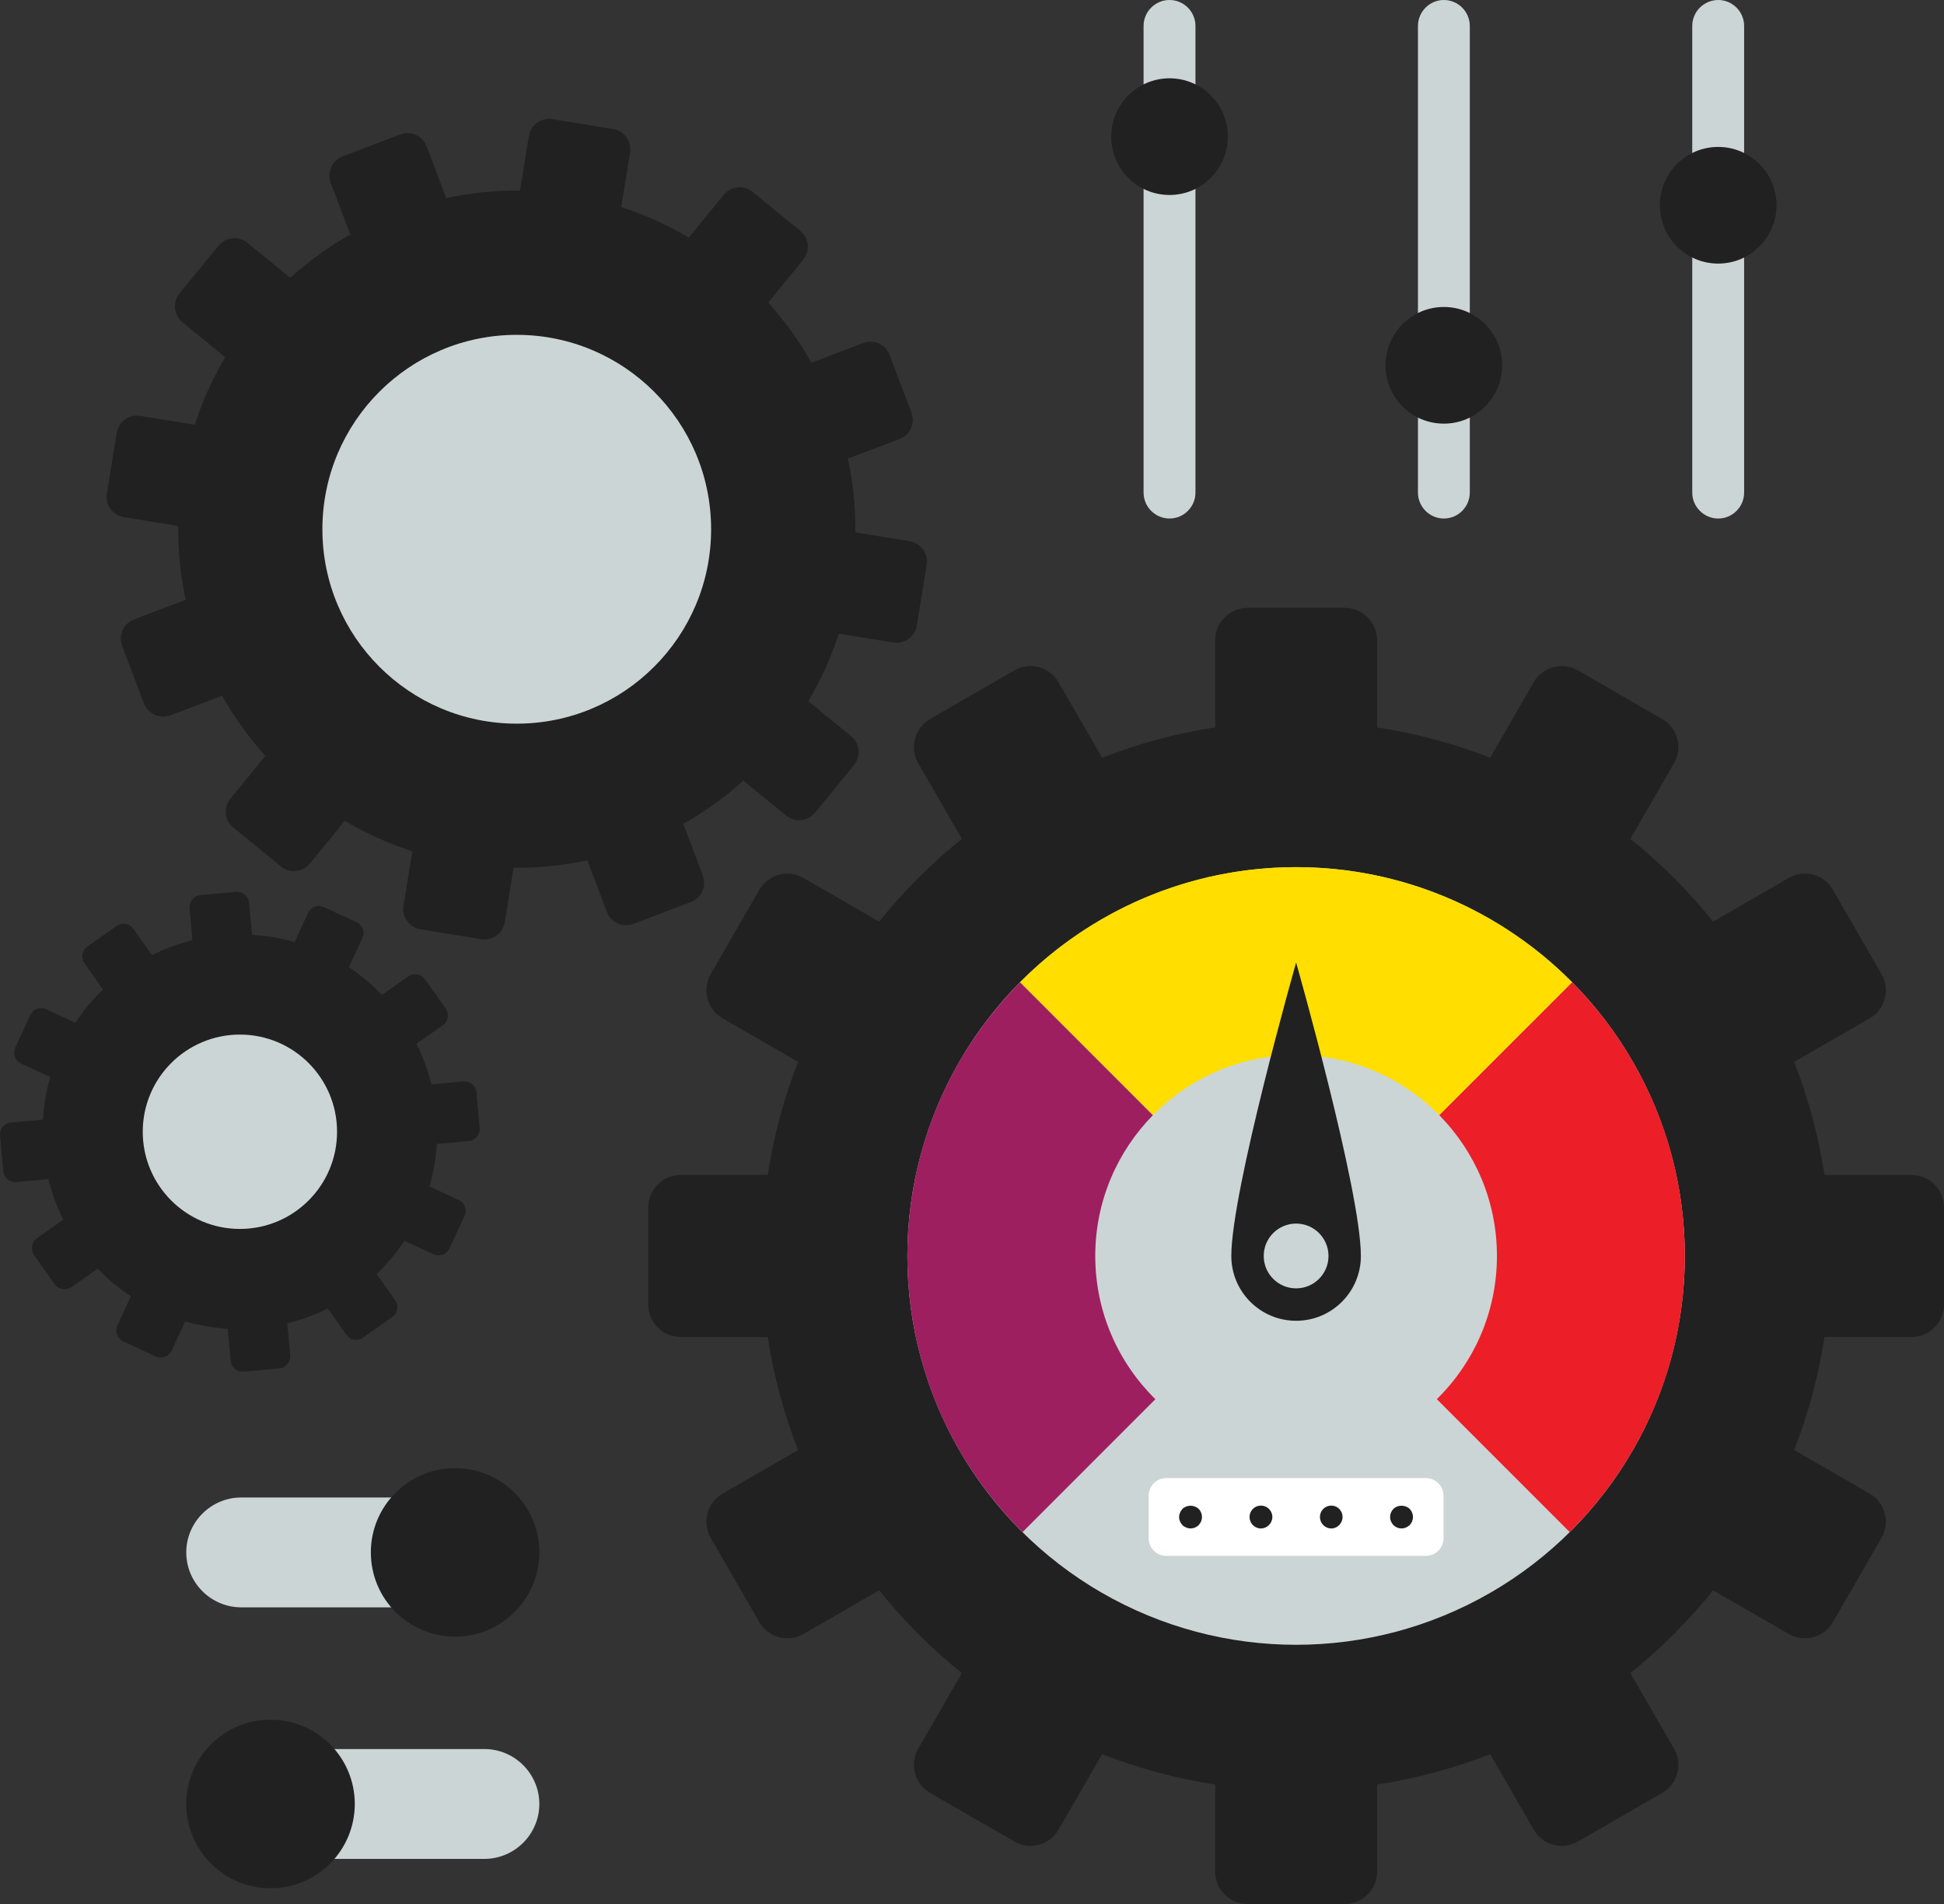 <?xml version="1.0" encoding="utf-8"?>
<!-- Generator: Adobe Illustrator 16.0.0, SVG Export Plug-In . SVG Version: 6.00 Build 0)  -->
<!DOCTYPE svg PUBLIC "-//W3C//DTD SVG 1.1//EN" "http://www.w3.org/Graphics/SVG/1.1/DTD/svg11.dtd">
<svg version="1.1" id="layer_1" xmlns="http://www.w3.org/2000/svg" xmlns:xlink="http://www.w3.org/1999/xlink" x="0px" y="0px"
	 width="81.698px" height="80px" viewBox="0 0 81.698 80" enable-background="new 0 0 81.698 80" xml:space="preserve">
<rect x="0" y="0" width="81.698" height="80" fill="#333333" stroke="none"/>
<g>
	<path fill="#212121" d="M80.337,49.368h-3.66c-0.252-1.65-0.688-3.239-1.277-4.751l3.174-1.832c0.65-0.376,0.873-1.208,0.498-1.86
		l-2.043-3.537c-0.377-0.651-1.207-0.875-1.857-0.498l-3.178,1.833c-1.027-1.282-2.195-2.448-3.477-3.477l1.834-3.176
		c0.377-0.651,0.152-1.484-0.498-1.86l-3.537-2.042c-0.65-0.376-1.484-0.153-1.859,0.498l-1.832,3.173
		c-1.514-0.59-3.102-1.025-4.752-1.276v-3.661c0-0.751-0.609-1.361-1.361-1.361h-4.083c-0.752,0-1.361,0.61-1.361,1.361v3.661
		c-1.651,0.25-3.238,0.686-4.75,1.276l-1.832-3.173c-0.377-0.651-1.209-0.875-1.86-0.498l-3.537,2.042
		c-0.651,0.376-0.874,1.209-0.499,1.86l1.834,3.176c-1.282,1.029-2.447,2.194-3.477,3.477l-3.176-1.833
		c-0.651-0.376-1.483-0.153-1.86,0.498l-2.042,3.537c-0.375,0.652-0.152,1.483,0.498,1.86l3.173,1.832
		c-0.589,1.512-1.025,3.101-1.276,4.751h-3.66c-0.75,0-1.361,0.61-1.361,1.361v4.084c0,0.752,0.611,1.361,1.361,1.361h3.66
		c0.251,1.65,0.688,3.239,1.276,4.75l-3.173,1.833c-0.65,0.375-0.873,1.208-0.498,1.86l2.042,3.537
		c0.377,0.65,1.209,0.874,1.86,0.498l3.176-1.833c1.029,1.281,2.194,2.447,3.477,3.477l-1.834,3.176
		c-0.375,0.651-0.152,1.483,0.499,1.859l3.537,2.042c0.651,0.376,1.483,0.153,1.86-0.498l1.832-3.173
		c1.512,0.589,3.099,1.025,4.75,1.277v3.66c0,0.752,0.609,1.361,1.361,1.361h4.083c0.752,0,1.361-0.609,1.361-1.361v-3.66
		c1.65-0.251,3.238-0.688,4.752-1.277l1.832,3.173c0.375,0.651,1.209,0.875,1.859,0.498l3.537-2.042
		c0.65-0.376,0.875-1.208,0.498-1.859l-1.834-3.176c1.281-1.029,2.449-2.195,3.477-3.477l3.178,1.833
		c0.65,0.376,1.48,0.152,1.857-0.498l2.043-3.537c0.375-0.651,0.152-1.484-0.498-1.86l-3.174-1.833c0.59-1.512,1.025-3.1,1.277-4.75
		h3.66c0.752,0,1.361-0.609,1.361-1.361v-4.084C81.698,49.978,81.089,49.368,80.337,49.368z"/>
	<circle fill="#CCD5D5" cx="54.469" cy="52.771" r="16.337"/>
	<path fill="#FFDE00" d="M54.47,44.331c2.355,0,4.486,0.969,6.017,2.526l5.584-5.583c-2.961-2.987-7.064-4.84-11.601-4.84
		c-4.539,0-8.643,1.853-11.603,4.84l5.583,5.583C49.982,45.3,52.113,44.331,54.47,44.331z"/>
	<path fill="#EC1E28" d="M70.806,52.771c0-4.485-1.809-8.545-4.734-11.498l-5.584,5.583c1.496,1.524,2.422,3.61,2.422,5.914
		c0,2.357-0.969,4.487-2.527,6.018l5.584,5.584C68.954,61.413,70.806,57.31,70.806,52.771z"/>
	<path fill="#9D1F60" d="M46.029,52.771c0-2.304,0.926-4.39,2.422-5.914l-5.583-5.583c-2.927,2.952-4.735,7.012-4.735,11.498
		c0,4.538,1.852,8.642,4.84,11.602l5.584-5.584C46.999,57.258,46.029,55.129,46.029,52.771z"/>
	<path fill="#212121" d="M57.192,52.771c0,1.504-1.219,2.723-2.722,2.723c-1.504,0-2.723-1.219-2.723-2.723
		c0-2.747,2.723-12.33,2.723-12.33S57.192,50.024,57.192,52.771z"/>
	<circle fill="#CCD5D5" cx="54.47" cy="52.771" r="1.361"/>
	<path fill="#FFFFFF" d="M59.925,65.372H49.013c-0.408,0-0.74-0.333-0.74-0.741v-1.786c0-0.409,0.332-0.741,0.74-0.741h10.912
		c0.408,0,0.74,0.332,0.74,0.741v1.786C60.665,65.04,60.333,65.372,59.925,65.372z"/>
	<path fill="#212121" d="M38.235,22.742l-2.289-0.373c0.013-1.057-0.099-2.094-0.313-3.1l2.169-0.822
		c0.445-0.169,0.671-0.667,0.501-1.112l-0.916-2.419c-0.168-0.445-0.667-0.669-1.112-0.5l-2.172,0.823
		c-0.513-0.906-1.122-1.753-1.819-2.527l1.469-1.799c0.303-0.369,0.248-0.912-0.121-1.213l-2.002-1.637
		c-0.369-0.301-0.913-0.247-1.214,0.122l-1.468,1.796c-0.885-0.521-1.834-0.957-2.841-1.281l0.372-2.288
		c0.078-0.47-0.24-0.913-0.711-0.989l-2.553-0.416c-0.471-0.077-0.914,0.242-0.99,0.713l-0.373,2.287
		c-1.057-0.011-2.094,0.1-3.1,0.314l-0.821-2.17c-0.169-0.445-0.667-0.669-1.112-0.5L14.4,6.569
		c-0.445,0.169-0.67,0.666-0.501,1.111l0.823,2.172c-0.906,0.512-1.754,1.123-2.527,1.819l-1.799-1.47
		c-0.368-0.301-0.912-0.247-1.213,0.122l-1.637,2.003c-0.302,0.369-0.247,0.911,0.122,1.213l1.797,1.468
		c-0.522,0.885-0.956,1.834-1.281,2.84l-2.288-0.373c-0.47-0.077-0.913,0.242-0.99,0.712l-0.416,2.553
		c-0.077,0.47,0.241,0.913,0.712,0.99l2.288,0.372c-0.011,1.058,0.1,2.095,0.314,3.1l-2.17,0.822
		c-0.444,0.168-0.669,0.667-0.501,1.112l0.916,2.418c0.17,0.445,0.667,0.669,1.112,0.501l2.173-0.823
		c0.512,0.906,1.121,1.753,1.818,2.527l-1.47,1.798c-0.3,0.369-0.246,0.912,0.123,1.213l2.003,1.637
		c0.369,0.301,0.912,0.246,1.214-0.122l1.468-1.797c0.885,0.522,1.833,0.957,2.838,1.281l-0.371,2.288
		c-0.078,0.47,0.242,0.913,0.713,0.99l2.553,0.416c0.469,0.077,0.912-0.242,0.988-0.712l0.373-2.288
		c1.057,0.011,2.095-0.1,3.1-0.314l0.822,2.169c0.168,0.445,0.666,0.669,1.111,0.5l2.419-0.916c0.445-0.169,0.67-0.667,0.501-1.112
		l-0.823-2.172c0.907-0.513,1.755-1.122,2.526-1.818l1.799,1.469c0.369,0.301,0.912,0.247,1.214-0.122l1.638-2.003
		c0.301-0.369,0.246-0.912-0.123-1.213l-1.797-1.468c0.523-0.885,0.957-1.833,1.281-2.839l2.287,0.372
		c0.471,0.077,0.914-0.242,0.99-0.712l0.416-2.554C39.023,23.262,38.705,22.819,38.235,22.742z"/>
	<circle fill="#CCD5D5" cx="21.717" cy="22.237" r="8.168"/>
	<path fill="#212121" d="M20.023,45.893c-0.023-0.276-0.27-0.48-0.545-0.455l-1.349,0.123c-0.146-0.589-0.356-1.16-0.626-1.704
		l1.106-0.78c0.227-0.16,0.281-0.473,0.121-0.7l-0.87-1.232c-0.158-0.227-0.473-0.282-0.699-0.122l-1.105,0.78
		c-0.415-0.432-0.88-0.824-1.395-1.164l0.568-1.227c0.115-0.252,0.006-0.551-0.246-0.667l-1.369-0.632
		c-0.252-0.117-0.549-0.007-0.666,0.245l-0.568,1.226c-0.591-0.171-1.191-0.271-1.789-0.308l-0.123-1.347
		c-0.023-0.277-0.27-0.481-0.545-0.456l-1.502,0.137c-0.276,0.025-0.48,0.27-0.455,0.546l0.121,1.348
		C7.5,39.649,6.928,39.859,6.385,40.13l-0.78-1.106c-0.16-0.227-0.474-0.281-0.7-0.122l-1.233,0.87
		c-0.226,0.16-0.281,0.473-0.122,0.7l0.78,1.105c-0.432,0.415-0.824,0.88-1.163,1.394L1.94,42.404
		c-0.252-0.117-0.55-0.007-0.667,0.245l-0.632,1.368c-0.116,0.252-0.007,0.551,0.245,0.667l1.227,0.567
		c-0.172,0.592-0.272,1.192-0.308,1.79l-1.347,0.123c-0.277,0.025-0.48,0.27-0.455,0.546l0.136,1.501
		c0.025,0.276,0.27,0.48,0.545,0.455l1.349-0.122c0.146,0.589,0.355,1.16,0.625,1.703l-1.105,0.78
		c-0.227,0.16-0.281,0.473-0.121,0.701L2.3,53.961c0.159,0.227,0.473,0.281,0.701,0.121l1.105-0.779
		c0.415,0.432,0.879,0.824,1.394,1.163l-0.567,1.227c-0.117,0.252-0.007,0.551,0.246,0.667l1.367,0.633
		c0.254,0.117,0.552,0.006,0.669-0.246l0.566-1.226c0.592,0.171,1.191,0.271,1.789,0.309l0.123,1.347
		c0.023,0.276,0.27,0.48,0.546,0.455l1.501-0.137c0.276-0.025,0.48-0.269,0.455-0.545l-0.121-1.349
		c0.588-0.146,1.16-0.356,1.703-0.626l0.779,1.106c0.162,0.227,0.475,0.282,0.701,0.122l1.232-0.869
		c0.227-0.16,0.28-0.473,0.121-0.7l-0.779-1.105c0.432-0.416,0.824-0.88,1.164-1.395l1.226,0.567
		c0.253,0.116,0.552,0.007,0.667-0.245l0.633-1.369c0.117-0.251,0.006-0.55-0.244-0.667l-1.227-0.567
		c0.171-0.591,0.271-1.192,0.309-1.789l1.348-0.123c0.275-0.025,0.479-0.27,0.453-0.546L20.023,45.893z"/>
	<circle fill="#CCD5D5" cx="10.082" cy="47.552" r="4.083"/>
	<g>
		<path fill="#CCD5D5" d="M49.15,0c-0.6,0-1.09,0.49-1.09,1.089v19.608c0,0.599,0.49,1.089,1.09,1.089s1.09-0.49,1.09-1.089V1.089
			C50.24,0.49,49.75,0,49.15,0z"/>
		<path fill="#CCD5D5" d="M60.679,0c-0.598,0-1.088,0.49-1.088,1.089v19.608c0,0.599,0.49,1.089,1.088,1.089
			c0.6,0,1.09-0.49,1.09-1.089V1.089C61.769,0.49,61.278,0,60.679,0z"/>
		<path fill="#CCD5D5" d="M72.21,0c-0.6,0-1.092,0.49-1.092,1.089v19.608c0,0.599,0.492,1.089,1.092,1.089
			c0.598,0,1.088-0.49,1.088-1.089V1.089C73.298,0.49,72.808,0,72.21,0z"/>
	</g>
	<circle fill="#212121" cx="72.208" cy="8.624" r="2.451"/>
	<circle fill="#212121" cx="60.679" cy="15.349" r="2.451"/>
	<circle fill="#212121" cx="49.15" cy="5.741" r="2.451"/>
	<g>
		<path fill="#CCD5D5" d="M19.232,67.534c1.27,0,2.307-1.038,2.307-2.308c0-1.268-1.037-2.307-2.307-2.307h-9.096
			c-1.27,0-2.308,1.039-2.308,2.307c0,1.27,1.038,2.308,2.308,2.308H19.232z"/>
		<path fill="#CCD5D5" d="M20.359,73.488h-9.096c-1.27,0-2.309,1.038-2.309,2.308c0,1.268,1.039,2.307,2.309,2.307h9.096
			c1.268,0,2.307-1.039,2.307-2.307C22.666,74.526,21.626,73.488,20.359,73.488z"/>
	</g>
	<circle fill="#212121" cx="19.125" cy="65.226" r="3.54"/>
	<circle fill="#212121" cx="11.369" cy="75.796" r="3.541"/>
	<path fill="#212121" d="M50.033,64.22c-0.114,0-0.239-0.048-0.336-0.135c-0.096-0.106-0.145-0.221-0.145-0.345
		c0-0.125,0.059-0.25,0.145-0.346c0.184-0.173,0.5-0.173,0.682,0.01c0.087,0.086,0.135,0.211,0.135,0.336
		c0,0.125-0.048,0.239-0.135,0.335C50.283,64.172,50.158,64.22,50.033,64.22z"/>
	<path fill="#212121" d="M55.471,63.74c0-0.27,0.212-0.481,0.479-0.481l0,0c0.259,0,0.472,0.211,0.472,0.481l0,0
		c0,0.259-0.213,0.48-0.472,0.48l0,0C55.683,64.22,55.471,64,55.471,63.74z M52.513,63.74c0-0.27,0.21-0.481,0.479-0.481l0,0
		c0.259,0,0.48,0.211,0.48,0.481l0,0c0,0.259-0.222,0.48-0.48,0.48l0,0C52.723,64.22,52.513,64,52.513,63.74z"/>
	<path fill="#212121" d="M58.899,64.22c-0.123,0-0.238-0.048-0.334-0.135c-0.098-0.106-0.146-0.221-0.146-0.345
		c0-0.125,0.049-0.25,0.146-0.346c0.172-0.173,0.498-0.173,0.672,0c0.096,0.097,0.145,0.221,0.145,0.346
		c0,0.125-0.049,0.239-0.135,0.335C59.142,64.172,59.024,64.22,58.899,64.22z"/>
</g>
</svg>
